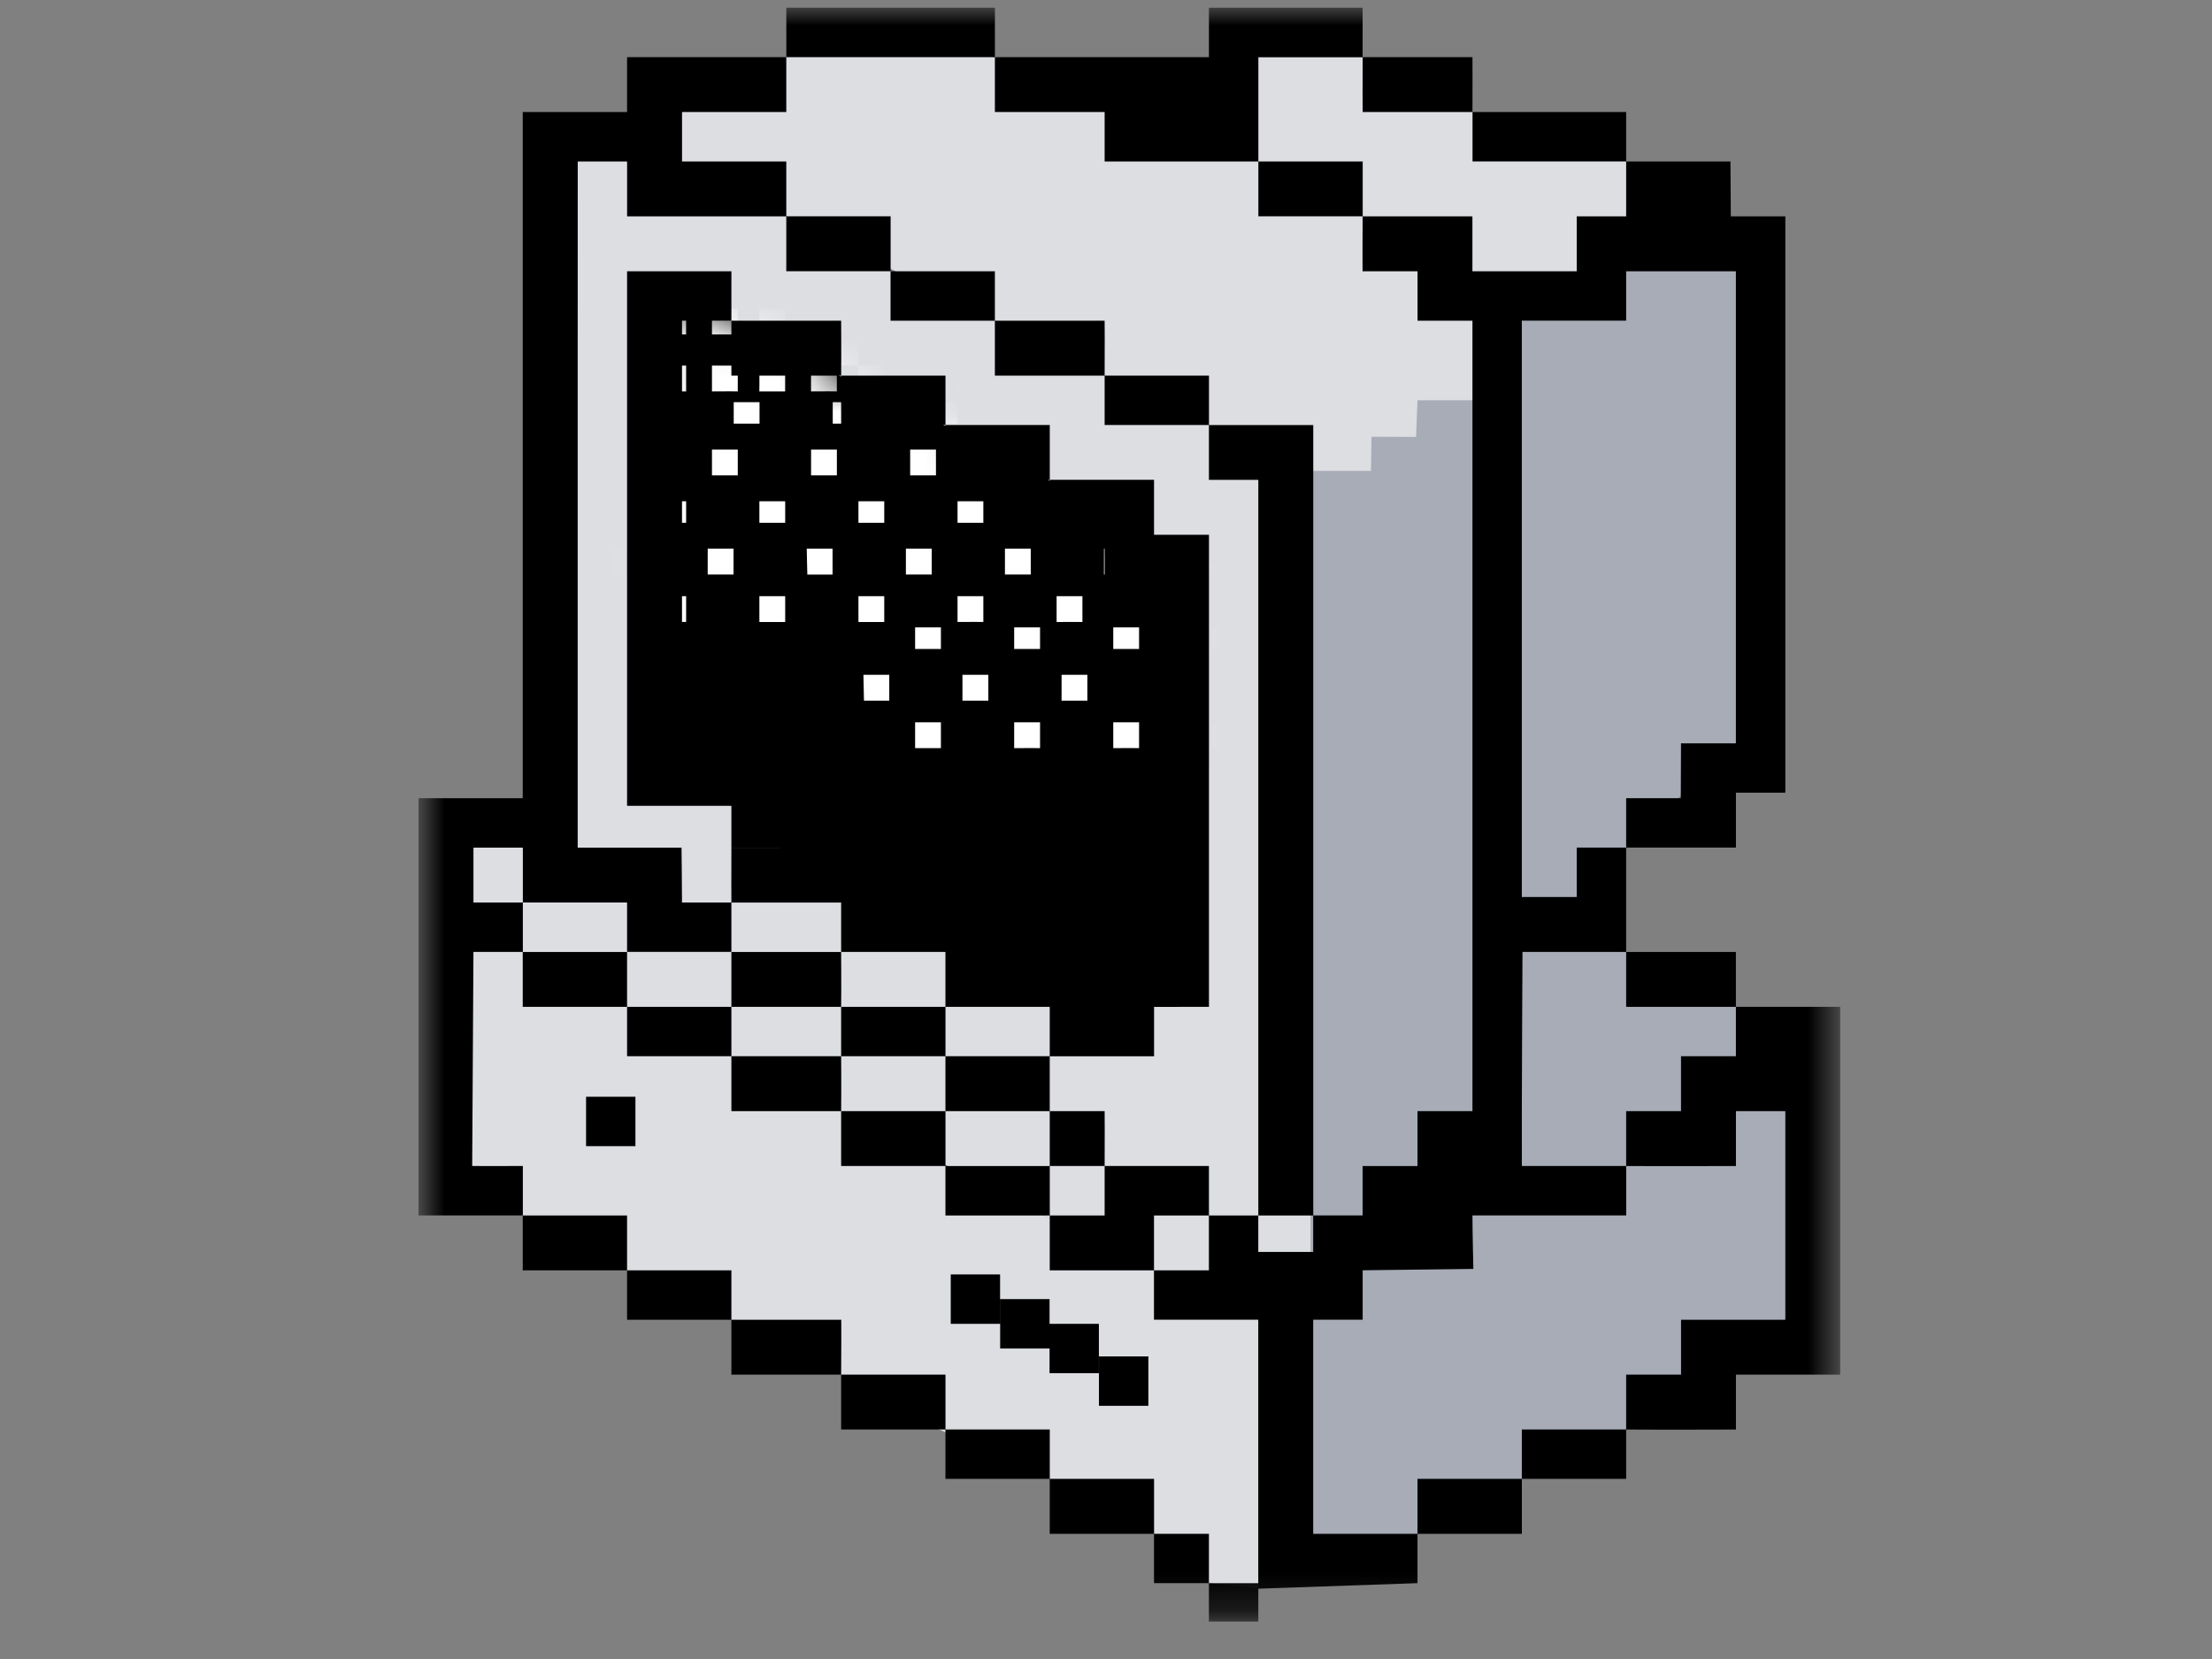 <svg width="60" height="45" xmlns="http://www.w3.org/2000/svg" xmlns:xlink="http://www.w3.org/1999/xlink"><rect width="100%" height="100%" fill="#808080" stroke="none"/><defs><path id="a" d="M1.14.525L.816 12.884l2.419 1.307 2.979 2.622 2.828 1.341 2.442.745.739 1.414 2.477-.671h.698V8.244l-2.25-2.122-2.592-1.517-4.26-2.014-3.061-1.56-.3-.506z"/><path id="c" d="M.803.018h38.562V43.79H.803z"/></defs><g fill="none" fill-rule="evenodd"><path fill="#A7ACB7" d="M40.86 8.192l3.248-.834 1.191-.961 1.787.961v12.805l-2.978 2.829-1.34 1.339-1.908.375z"/><path fill="#DCDEE2" d="M12.841 24.48v-1.824l1.339.145 1.415-.555.075-17.866 1.523-.67 4.135 2.158 2.829 1.489 2.829 1.341 2.978 1.488 2.828 1.341 1.877 1.741.952 19.7v.99l-1.488 1.84-2.83-1.342-2.989-1.488-5.498-2.829-5.807-2.83-2.83-1.49z"/><path fill="#A7ACB7" d="M41.063 25.512l3.045.309 2.978 1.487 1.996 2.44-.656 6.048-4.318 2.978-2.829 1.34-2.829 1.49-2.904.401-.485-6.88 5.95-4.468z"/><path fill="#DCDEE2" d="M12.388 31.994l1.791.974 2.83 1.488 2.828 1.34 2.98 1.49 2.66 1.49 2.996 1.338 2.83 1.489 1.49 1.34 1.34.148v-7.295l-2.83-1.34-2.99-1.488-2.669-1.34-2.827-1.49-2.98-1.489-5.658-2.828-2.093-.901zM32 3.04L26.985 1.55l-4.458-.67-1.199.67L18.5 3.04v2.086l2.83.743 3.732 1.878 1.924.952 2.978 1.488 2.829 1.341 2.74 2.167 4.41.293 1.337-5.289 3.415-2.83-.586-1.489-4.168-1.34-2.978-1.488h-2.829z"/><path fill="#A7ACB7" d="M35.547 13.306v21.15l4.72-4.24V10.857H38.45l-.04.995-1.209-.005-.014.926h-1.64z"/><path fill="#000" d="M19.538 8.192l.3.506 3.06 1.558 4.26 2.014 2.592 1.518L32 15.91V27.31h-.697l-2.478.67-.738-1.413-2.442-.745-2.829-1.341-2.978-2.622-2.419-1.308.322-12.358z"/><g transform="translate(16.602 7.667)"><mask id="b" fill="#fff"><use xlink:href="#a"/></mask><path d="M16.737 3.826h.583v-.583h-.583v.583zm.695 2.688h.702v-.585h-.702v.585zM16.147 2.95h.584v-.7h-.584v.7zm1.285 0h.702v-.7h-.702v.7zm0 6.255h.584v-.701h-.584v.7zm-.701-6.956h.7v-.7h-.7v.7zm-1.986 4.265h.701v-.585h-.7v.585zm4.09-1.286h.584v-.7h-.584v.7zm-.117 2.689h.701v-.701h-.7v.7zm.117-4.09h.584v-.584h-.584v.583zm-4.787-.002h.701v-.583h-.7v.583zm.697 5.38c.335-.006.701 0 .701 0v-.701h-.7v.7zm-1.403-1.288h.701v-.701h-.7v.7zm-1.98-4.09h.7v-.584h-.7v.583zm.696 5.378c.334-.006.7 0 .7 0v-.701h-.7v.7zm0-2.691h.7v-.585h-.7v.585zM10.772 2.95c.335-.006.701 0 .701 0v-.7h-.7v.7zm1.286 0h.7v-.7h-.7c.006.333 0 .7 0 .7zm-.585-.7h.584v-.702h-.584v.701zm4.557 5.667h.7v-.701h-.7v.7zm.117-2.689h.584v-.7h-.584v.7zM14.161 2.25h.583v-.7h-.583v.7zm-.701 2.98c.334-.006.663 0 .663 0l.01-.702h-.673v.701zm1.285-2.279h.701v-.7h-.7c.004.333 0 .7 0 .7zm-1.285 0c.334-.006.7 0 .7 0v-.7h-.7v.7zm11.333-.7h.7v-.702h-.7v.701zm1.403.7v-.7h-.702v.7c.335-.006.702 0 .702 0zm-1.987 0h.584v-.7h-.584v.7zm-.583.875h.583v-.583h-.583v.583zm5.257-.875v-.7h-.702v.7c.335-.006.702 0 .702 0zm-1.402-.7h.7v-.702h-.7v.701zm-.584.7h.584v-.7h-.584v.7zm-2.688 2.278h.584v-.7h-.584v.7zm-.117 2.689h.7v-.701h-.7v.7zM18.835 2.95h.584v-.7h-.584v.7zm6.659 6.255h.583v-.701h-.583v.7zm.82-5.38h.583v-.583h-.584v.583zm-.82 2.689h.7v-.585h-.7v.585zm-5.374 0h.701v-.585h-.7v.585zm0 2.69h.584v-.7h-.584v.7zm.818-5.379h.584v-.583h-.584v.583zm-.818-.875h.701v-.7h-.7v.7zm-.7-.7h.7v-.702h-.7v.701zm3.388.7h.7v-.7h-.7v.7zm0 3.564h.7v-.585h-.7v.585zm-1.286-1.286h.583v-.7h-.583v.7zm-.116 2.689h.7v-.701h-.7v.7zm.116-4.967h.583v-.7h-.583v.7zm1.286 6.255h.583v-.701h-.583v.7zm-.701-6.956h.7v-.7h-.7v.7zm-24.771.701h.7v-.7h-.7v.7zm1.401 3.564h.585v-.585h-.585v.585zm2.572 2.69h.7v-.7h-.7v.7zM.023 7.918h.583v-.701H.023v.7zm-1.986-4.092h.7v-.583h-.7v.583zM.023 5.228h.7v-.7h-.7v.7zm2.571 1.987v.702h.701v-.702c-.335.005-.7 0-.7 0zm-4.557-4.966h.7v-.7h-.7v.7zM.613 3.825h.7v-.583h-.7v.583zm.813 2.689h.583v-.585h-.583v.585zM.023 2.95h.7v-.7h-.7v.7zm.702-.7h.701v-.702h-.7v.701zm.701.7h.583v-.7h-.583v.7zm-6.778 3.478h.701v-.701h-.7v.7zm1.987-5.024V.703h-.585V1.548h.585v-.144zm-.701 7.8h.7v-.7h-.7v.7zm-1.286-.498h.701v-.7h-.7v.7zm.701-3.74h.701v-.583h-.7v.584zm1.987.262h.7v-.7h-.7v.7zm0 2.689h.583v-.701h-.583v.7zm1.285 1.288h.701v-.701h-.7v.7zm.116-6.255h.585v-.7h-.585v.7zM-3.95 6.514h.584v-.585h-.584v.585zM8.085 2.95c.334-.006.701 0 .701 0v-.7h-.7v.7zm0 2.278h.701v-.7h-.7v.7zM7.97 7.917h.7v-.701h-.7v.7zM5.986 3.825h.7v-.583h-.7v.583zm.696 5.38h.701v-.701h-.7v.7zm0-2.691h.701v-.585h-.7v.585zm2.689 0h.7v-.585h-.7v.585zm0 2.69c.334-.005.7 0 .7 0v-.7h-.7v.7zm-.696-5.379h.7v-.583h-.7v.583zm1.981 4.092h.701v-.701h-.7v.7zm.116-3.39v.701h.701c-.004-.334 0-.7 0-.7h-.7zM8.786 2.25h.585v-.7h-.585v.7zm.585.701h.7v-.7h-.7c.005.333 0 .7 0 .7zM2.71 5.228h.7v-.7h-.7v.7zM3.995 2.95h.7v-.7h-.7c.006.333 0 .7 0 .7zm-1.286 0c.336-.006.701 0 .701 0v-.7h-.7v.7zm3.972 0h.702v-.7h-.702c.006.333 0 .7 0 .7zm-1.284 0c.334-.006.7 0 .7 0v-.7h-.7v.7zM3.3 3.825H4v-.583h-.7v.583zM6.099 2.25h.583v-.7H6.1v.7zm-.802 5.668h.684v-.702h-.7c.005.334.016.702.016.702zM3.996 9.205h.7v-.701h-.7v.7zm0-2.691h.7v-.585h-.7v.585zm1.402-1.286h.7v-.7h-.7v.7zM31.57 1.404v-.7h-.701v.7c.333-.006.7 0 .7 0zm-4.674 0h.584v-.7h-.584v.7zm1.284 0h.702v-.7h-.702v.7zm1.287 0h.7v-.7h-.7c.005.332 0 .7 0 .7zm-5.259 0h.584v-.7h-.584v.7zm-1.401 0h.7v-.7h-.7v.7zm2.687 0h.7v-.7h-.7v.7zm6.659 0h.702v-.7h-.702c.006.332 0 .7 0 .7zm2.687 0h.701v-.7h-.7c.005.332 0 .7 0 .7zm-.583 0v-.7h-.701v.7c.334-.006.7 0 .7 0zm-26.874 0v-.7h-.702c.006.332 0 .7 0 .7h.702zm1.402 0v-.7h-.7v.7c.333-.006.7 0 .7 0zm-4.09 0v-.7h-.7c.006.332 0 .7 0 .7h.7zm1.403 0v-.7h-.701v.7c.334-.006.7 0 .7 0zm5.374 0v-.7h-.7v.7c.334-.006.7 0 .7 0zm-1.401 0v-.7H9.37c.005.332 0 .7 0 .7h.7zm-12.736 0h.7v-.7h-.7v.7zm15.423 0v-.7h-.7c.005.332 0 .7 0 .7h.7zm-10.049 0h.701v-.7h-.7v.7zm-1.284 0h.583v-.7h-.583v.7zm-1.402 0h.701v-.7h-.7v.7zm-1.287 0h.585v-.7h-.585v.7zm15.424 0v-.7h-.701v.7c.334-.006.7 0 .7 0zm14.606 2.421h.7v-.583h-.7v.583zm-7.244-2.42h.584V.702h-.584v.701zm-1.403 0h.701V.702h-.7v.701zm-1.285 0h.584V.702h-.584v.701zm-4.09 0h.701V.702h-.7v.701zm2.687 0h.702V.702h-.702v.701zm-1.285 0h.584V.702h-.584v.701zm20.797 3.182h-.7v.7c.334-.005.7 0 .7 0v-.7zm-.7-3.039h-.702v.701h.701v.35c.335-.005.701 0 .701 0v-.7h-.7v-.35zM34.84 2.95h.701v-.7h-.7c.005.333 0 .7 0 .7zm.701.234v.702h.701c-.005-.336 0-.702 0-.702h-.7zm-1.402.641h.701v-.583h-.7v.583zm.701 1.403h.701v-.7h-.7v.7zm1.402 3.622h.701v-.583h-.7v.583zm-1.402-.933c.336-.006.701 0 .701 0v-.702h-.7v.702zm-3.27-4.983V2.25h-.701v.701c.333-.006.7-.016.7-.016zm-1.402-.685h.7v-.7h-.7v.7zm-.701.701h.7v-.7h-.7c.005.333 0 .7 0 .7zm4.79 0v-.7h-.701v.7c.334-.006.7 0 .7 0zm-2.104 0h.702v-.7h-.702c.006.333 0 .7 0 .7zm.702-.7h.701v-.702h-.7v.701zm-1.403 1.575h.701v-.583h-.7v.583zm-3.272 2.689h.702v-.585h-.702v.585zm-1.284-1.286h.584v-.7h-.584v.7zm-.118 2.689h.702v-.701h-.702v.7zm3.973 1.288h.701v-.701h-.7c.005.333 0 .7 0 .7zm-2.57 0h.584v-.701h-.585v.7zM-4.652 3.74v-.352h.701V2.95h.585v-.7h-.585v.439h-.7v.35h-.702v.702h.701zm-.7-1.403h.7v-.584h-.7v.584zm-.702-.584h.701v-.7h-.7v.7zm0 1.284h.701v-.7h-.7v.7zm39.61 3.476h.7v-.585h-.7v.585zm-1.403-1.987v.701h.702v-.7c-.335.005-.702 0-.702 0zm0 3.39h.7v-.701h-.7v.7zm-2.686 0h.7v-.701h-.7v.7zm0-3.39v.701h.7v-.7c-.335.005-.7 0-.7 0zm1.402 1.987h.7v-.585h-.7v.585zm2.57 1.99h.7v.7h-.7s.006-.367 0-.7zM18.969 9.936h.7v-.585h-.7v.585zm0 2.69h.585v-.701h-.585v.7zm-2.687-2.69h.7v-.585h-.7v.585zm3.971 1.402h.702v-.701h-.702v.7zm-3.971 1.288c.334-.006.7 0 .7 0v-.701h-.7v.7zm-1.402-1.288h.7v-.701h-.7v.7zm-1.286 1.288c.336-.006.701 0 .701 0v-.701h-.7v.7zm0-2.69h.701v-.585h-.7v.585zm3.973 1.402h.701v-.701h-.7v.7zm8.062 0h.701v-.701h-.7v.7zm1.402 1.288h.584v-.701h-.584v.7zm0-2.69h.7v-.585h-.7v.585zm-5.373 0h.7v-.585h-.7v.585zm0 2.69h.583v-.701h-.583v.7zm2.686-2.69h.7v-.585h-.7v.585zm-1.402 1.402h.7v-.701h-.7v.7zm1.402 1.288h.583v-.701h-.583v.7zm-14.84-1.288h.702v-.701h-.702v.7zm-1.285 1.288h.701v-.701h-.7v.7zm0-2.69h.701v-.585h-.7v.585zm2.688 0h.702v-.585h-.702v.585zm0 2.69c.334-.006.702 0 .702 0v-.701h-.702v.7zm1.285-1.288h.701v-.701h-.7v.7zm-5.359 0h.686v-.701h-.701c.006.333.015.7.015.7zm30.948.933h.7v-.583h-.7v.583zm-1.402-.933c.334-.006.7 0 .7 0v-.701h-.7v.7zm-6.66-1.402h.7v-.585h-.7v.585zm-1.402 1.402h.7v-.701h-.7v.7zm3.973 1.288h.7v-.701h-.7c.006.333 0 .7 0 .7zm-2.572 0h.585v-.701h-.585v.7zm5.375-2.69h.701v-.585h-.7v.585zm-1.402 1.402h.701v-.701h-.7v.7zm-2.687 0h.7v-.701h-.7v.7zm1.402-1.402h.7v-.585h-.7v.585zm2.57 1.989h.702v.7h-.702s.006-.367 0-.7z" fill="#FFF" mask="url(#b)"/></g><g transform="translate(10.549 .193)"><mask id="d" fill="#fff"><use xlink:href="#c"/></mask><path d="M9.29 22.799h1.601v-1.134H9.29v1.134zm11.463 19.95h1.49v-1.338h-1.49v1.339zm7.148-1.338h2.83v-1.49H27.9v1.49zm-9.976 0h2.83v-1.49h-2.83v1.49zm12.805-1.49h2.83v-1.34h-2.83v1.34zm-15.634 0h2.83v-1.34h-2.83v1.34zm-2.829-1.34h2.83v-1.488h-2.83v1.489zM9.29 35.605v1.488h2.977c.007-.566.003-1.488.003-1.488H9.29zm-2.83 0h2.83v-1.34H6.46v1.34zm-2.828-1.341H6.46v-1.488H3.63v1.488zm15.782-2.83v1.342h-1.489v1.488h2.828v-1.488h1.49v-1.341h-2.829zm-4.318 1.342h2.83v-1.34h-2.83v1.34zm4.318-1.341c.006-.566 0-1.488 0-1.488h-1.489v1.488h1.49zm-7.147 0h2.83v-1.488h-2.83v1.488zm2.83-1.488h2.828v-1.49h-2.829v1.49zm-2.83-1.49H9.29v1.49h2.977c.007-.568 0-1.49 0-1.49zm24.27-1.34v1.34h-1.489v1.49H33.56v1.488c.956.007 2.978 0 2.978 0v-1.488h1.34v5.658h-2.829v1.488H33.56v1.49c.956.007 2.978 0 2.978 0v-1.49h2.828v-9.976h-2.828zm-24.27 1.34h2.83v-1.34h-2.83v1.34zm-5.806 0H9.29v-1.34H6.46v1.34zm27.098-1.34h2.978v-1.488H33.56v1.488zm-18.463 0h2.83v-1.488h-2.83v1.488zm-2.829 0c.007-.567 0-1.488 0-1.488H9.29v1.488h2.977zm-8.635 0H6.46v-1.488H3.63v1.488zm8.635-1.49h2.83v-1.34h-2.83v1.34zm0-2.827H9.29c-.005.565 0 1.488 0 1.488h2.977v-1.488zm7.147-8.487v1.339h1.34v11.465h1.49V14.312h-1.49v-1.49h-2.829v1.49h1.49zm-1.489 14.145h2.83v-1.34h-2.83v1.34zm4.318-17.123v1.488h1.34v19.953h1.49v-21.44h-2.83zm-7.147 1.488h2.83v-1.488h-2.83v1.488zm4.318-1.488h2.83v-1.34h-2.83v1.34zm-7.147 0h2.83v-1.34h-2.83v1.34zm7.147-1.34c.006-.567 0-1.489 0-1.489h-2.977v1.489h2.977zm-7.147 0c.007-.567 0-1.489 0-1.489H9.29v1.489h2.977zm1.34-1.489h2.83v-1.34h-2.83v1.34zM10.78 7.164h2.829v-1.49h-2.83v1.49zm14.293 28.44h1.34v-1.341l3.003-.037s-.025-1.006-.025-1.451h4.17v-1.341h-2.83c-.007-1.503.017-5.806.017-5.806h2.812v-2.83h-1.34v1.34H30.73V8.505h2.83v-1.34h2.977V19.97h-1.489c0 .447-.006 1.488-.006 1.488H33.56v1.34h2.978v-1.49h1.34V5.676h-1.479l-.01-1.488h-2.829v1.488h-1.34v1.49H29.39v-1.49h-2.978c-.006.568-.002 1.49-.002 1.49h1.491v1.34h1.49v21.44H27.9v1.489h-1.489v1.34h-1.34v.991h-1.489v-.99h-1.34v1.488h-1.49v1.34h2.83v7.147h-1.34v1.04h1.34v-.891l4.318-.15v-1.338h-2.829v-5.807zm-1.489-29.93h2.83V4.188h-2.83v1.488zm5.809-1.488h4.167v-1.34h-4.167v1.34zm-2.98-1.34h2.978c.005-.565 0-1.488 0-1.488h-2.978c-.006.567 0 1.488 0 1.488zM7.937 22.799H5.121V4.187h1.34v1.488h4.318V4.187h-2.83V2.846h2.83V1.358H6.46v1.488H3.63v18.612H.804v11.317h2.829v-1.341c-.567.006-1.374 0-1.374 0l.034-5.806h1.34v-1.341h-1.34v-1.488h1.34v1.488H6.46v1.34H9.29v-1.34H7.95c0-.495-.013-1.488-.013-1.488zm-.43-1.134H9.29v-1.34H7.95V8.505h1.34v-1.34H6.46v14.5h1.048zm11.907-18.82v1.342h4.17V1.358h2.828V.017h-4.169v1.341h-5.806v1.488h2.977zM10.78 1.358h5.658V.017h-5.658v1.34z" fill="#000" mask="url(#d)"/><path fill="#000" mask="url(#d)" d="M5.348 30.896h1.339v-1.34H5.348zM15.24 35.716h1.338v-1.34H15.24zM16.58 36.385h1.34v-1.34h-1.34zM17.92 37.055h1.338v-1.339H17.92zM19.26 37.939h1.34v-1.34h-1.34z"/></g></g></svg>